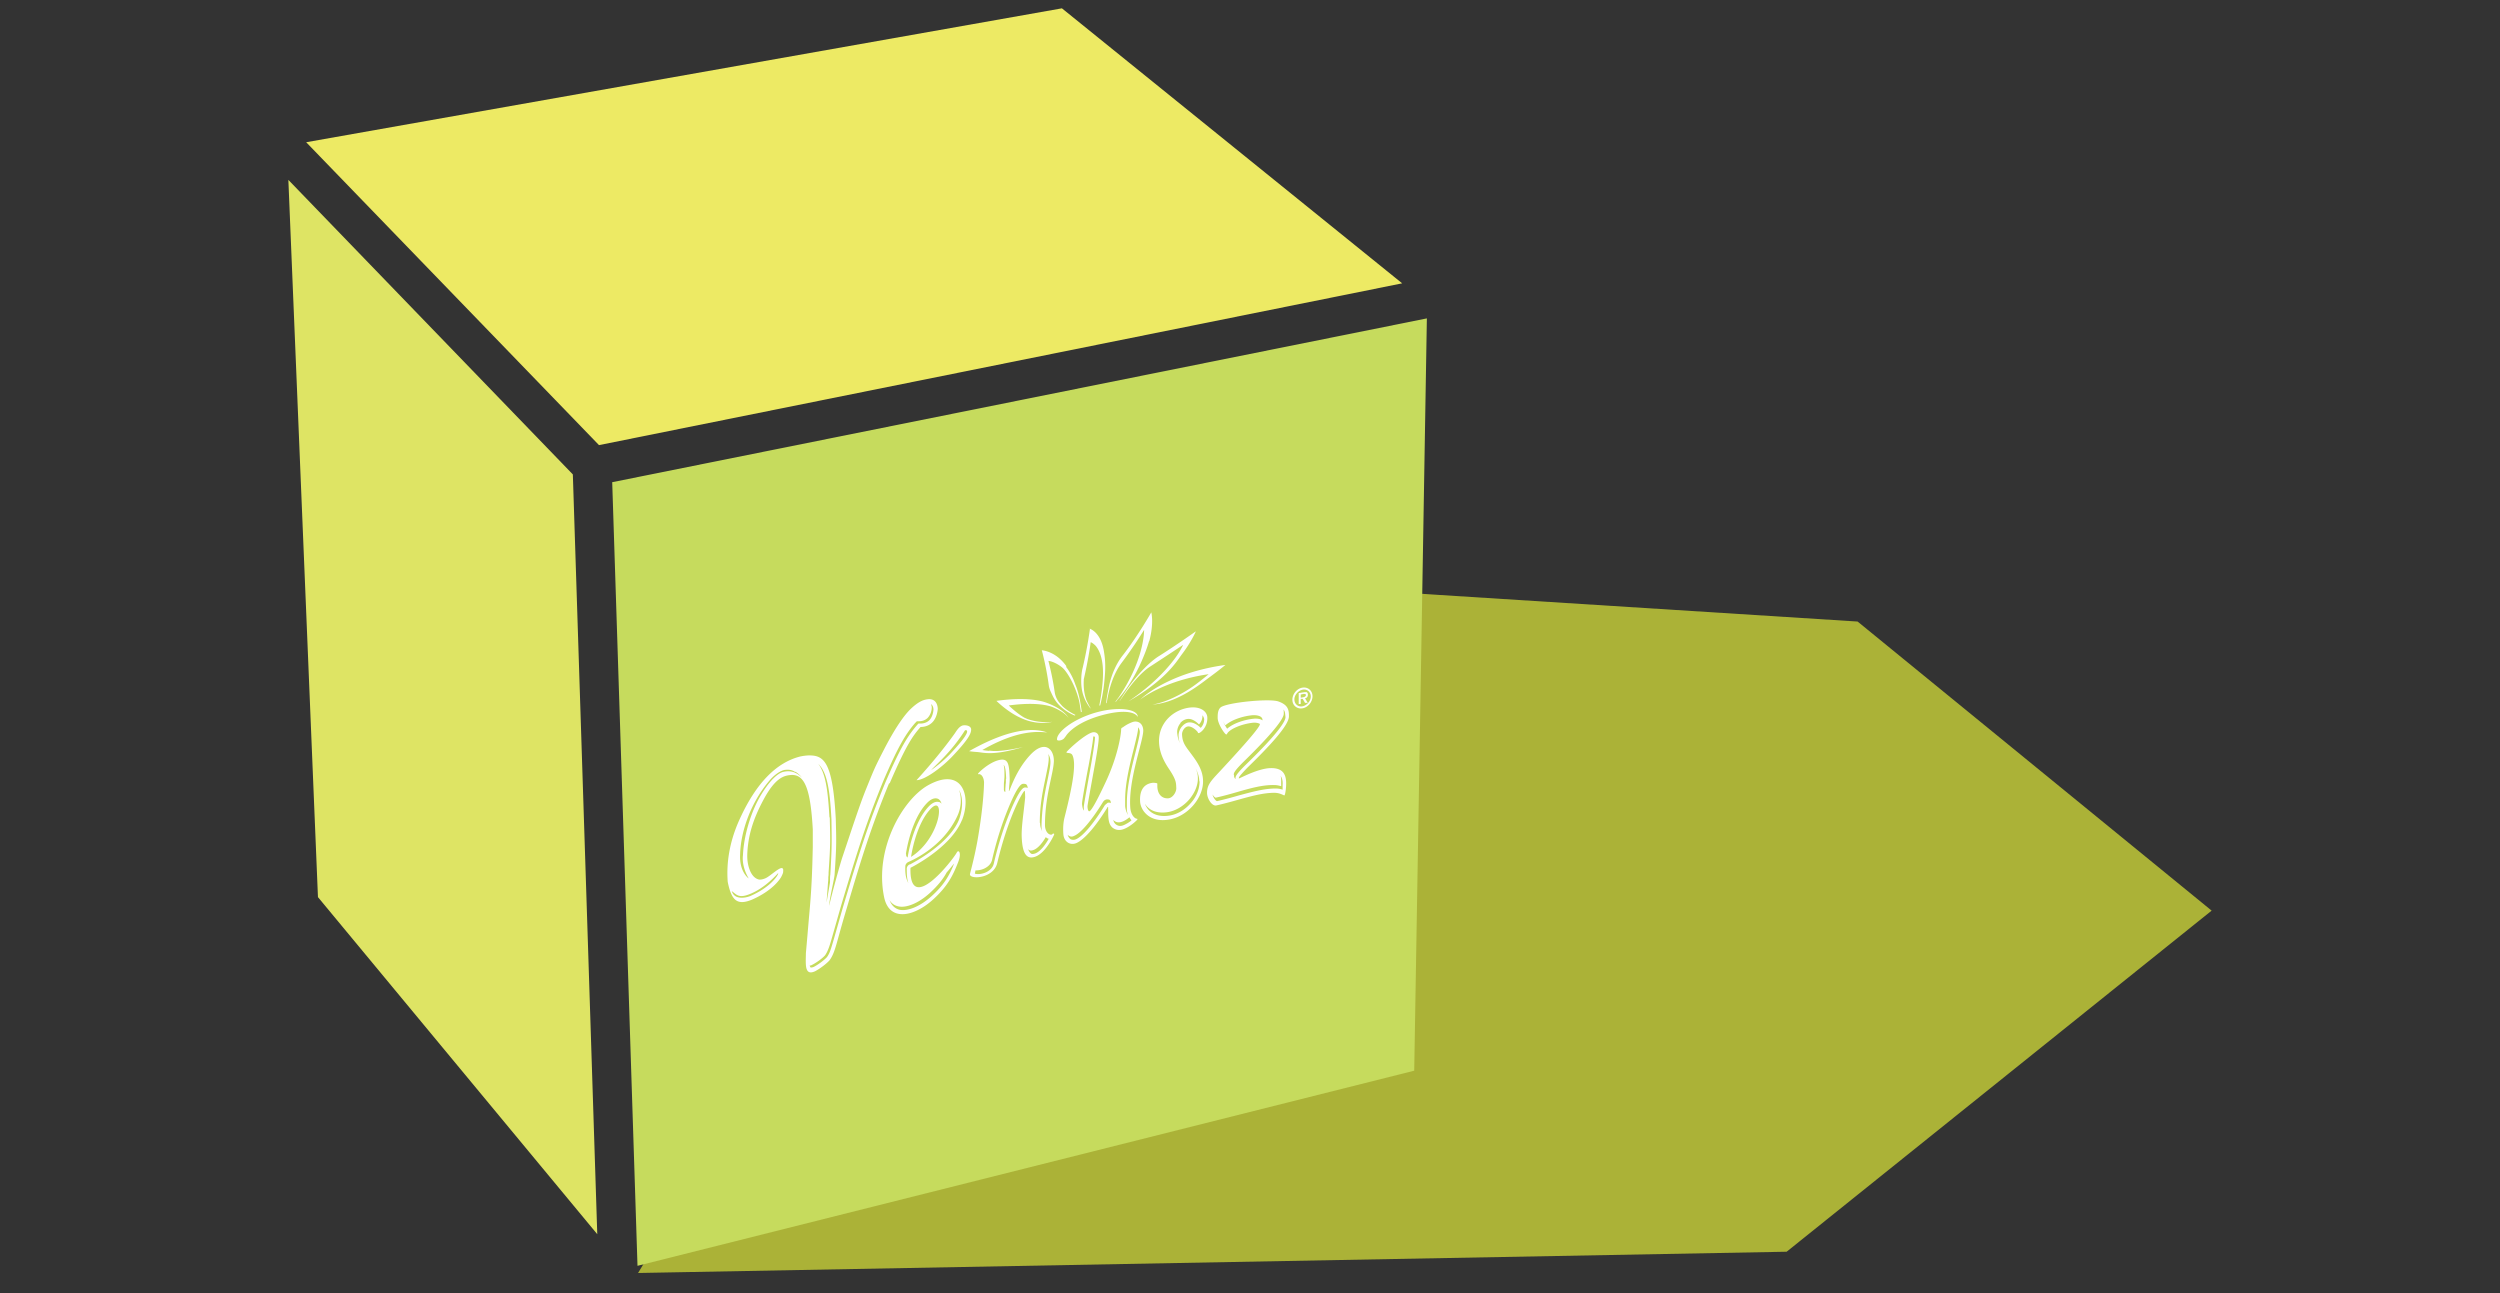 <svg width="87" height="45" fill="none" xmlns="http://www.w3.org/2000/svg"><rect width="100%" height="100%" fill="#333333" stroke="none"/><g clip-path="url(#a)"><path d="m22.205 44.3 39.97-.74 14.79-11.87-12.32-10.06-27.69-1.76-14.75 24.43z" fill="#ABB237"/><path d="M48.795 9.86 36.955.29l-26.3 4.66 10.19 10.54 27.95-5.63z" fill="#EDEA64"/><path d="m49.215 37.26.44-26.18-28.35 5.7.88 27.27 27.03-6.79z" fill="#C6DB5D"/><path d="m11.065 31.22 9.72 11.73-.85-26.44-9.9-10.25 1.03 24.96z" fill="#DEE464"/><path d="M35.655 24.98c-.29-.17-.55-.43-.55-.43.67-.09 1.14-.06 1.45.03.13.04.51.21.63.41-.14-.28-.62-.5-.91-.58-.35-.09-.87-.12-1.6-.02 0 0 .39.39.84.59.11.05.54.26 1.11.14-.52.05-.9-.1-.96-.14M42.075 23.45s-.21.18-.48.38c-.19.14-.84.58-1.49.69.86-.06 1.65-.7 1.97-.94.33-.24.57-.44.57-.44-1.68.23-2.65.9-2.97 1.21.36-.28 1.2-.72 2.4-.89M34.425 26.13c-.14-.01-.24-.03-.24-.03 1.24-.71 1.94-.64 2.26-.61-.24-.08-1.01-.32-2.72.65 0 0 .11.02.28.03.24.02.54.14 1.59-.17-.79.17-1.03.14-1.17.12M37.115 23.19c-.38-.54-.86-.56-.86-.56s.15.54.24 1.2c.01.09.04.18.08.26.05.11.14.33.35.51.15.14.33.24.47.3.01 0 .02-.01.03-.02-.14-.07-.31-.17-.46-.31-.05-.06-.1-.11-.14-.17a.79.79 0 0 1-.12-.3c-.07-.51-.18-.94-.22-1.1.05 0 .26.05.48.23.13.1.43.55.58 1.13.03.13.05.27.07.42 0 0 .02 0 .03-.01-.05-.39-.12-.7-.22-.94a2.21 2.21 0 0 0-.33-.63M37.935 21.85s-.08.64-.26 1.4c-.02.07-.03.15-.04.24-.01.14-.03.44.07.72.06.18.15.32.24.44h.01c-.05-.09-.1-.18-.15-.29-.09-.25-.1-.51-.09-.67v-.05c.14-.6.22-1.12.24-1.29.02 0 .09.04.17.12.12.14.26.42.26.95 0 .27-.04.68-.13 1.13h.03c.1-.4.14-.73.16-1 .04-.44 0-.7-.03-.89-.11-.67-.49-.78-.49-.78M38.965 24.4c.4-.61.76-1.01 1.07-1.21.51-.33 1.14-.75 1.14-.75s-.05.11-.15.27c-.13.21-.64.95-1.76 1.7 1.28-.73 1.67-1.37 1.85-1.62.33-.43.5-.81.5-.82 0 0-.69.49-1.28.86-.42.26-.99.9-1.37 1.56" fill="#fff"/><path d="M39.995 22.31c.17-.63.07-1 .07-1s-.46.81-.98 1.48c-.25.31-.44.74-.53 1.28-.03.15-.05.28-.06.4h.02c.05-.38.19-.95.5-1.38.37-.49.67-.96.8-1.17 0 .23-.08 1.15-.86 2.31-.04.06-.09.12-.14.19h.02c.02-.03.04-.05.06-.08.64-.7 1-1.7 1.09-2.02M37.025 25.7s.06-.07.09-.12c.22-.28.66-.54 1.27-.7.67-.18 1.11-.12 1.21.07 0-.27-.64-.37-1.4-.17-.86.23-1.44.72-1.41.96 0 .04.13.05.23-.03M27.665 26.86c-.11-.07-.21-.08-.33-.07-.07 0-.28.07-.52.33-.61.69-1.04 1.71-1.06 2.64-.02.53.24.77.3.81-.24-.41-.21-.73-.2-.81.03-.7.29-1.54.63-2.1.45-.74.74-.79.78-.8.18-.04.33-.02.48.07.06.04.11.08.16.13a.833.833 0 0 0-.22-.2m4.71-2.37s.03.08.03.13c0 .12-.05.27-.15.37-.08.07-.17.11-.31.11h-.06c-.02.02-.03.04-.05.05-.32.37-.58.78-1.1 1.99-.6 1.46-.91 2.45-1.48 4.36-.11.38-.21.74-.32 1.12-.09.32-.15.49-.24.62-.06.08-.28.25-.46.34-.03.02-.06.02-.08.02.02.05.03.07.04.07.02 0 .05 0 .1-.02.18-.09.39-.26.46-.34.1-.13.15-.31.24-.62.11-.38.21-.74.32-1.12.57-1.91.88-2.9 1.48-4.35.52-1.21.78-1.62 1.1-1.99.02-.02.03-.04.05-.05h.06c.13 0 .23-.04.31-.11.1-.1.14-.25.15-.37 0-.1-.04-.17-.09-.2m-6.32 6.62c-.38.15-.45 0-.61-.11.09.3.45.25.65.17.66-.29.9-.65.94-.72.02-.03.02-.05.03-.08-.04.03-.44.52-1.01.74zm2.8-2.68c.02.79.03.89-.04 1.92 0 .05 0 .1-.01.16 0 .06 0 .12-.01.18 0 .03-.05.67-.05.7 0 0 .12-.68.12-.71v-.09c0-.05 0-.1.01-.16.06-1.03.05-1.13.04-1.91-.06-1.19-.18-1.67-.46-1.95.23.31.33.78.39 1.87m2.07-1.18c-.58 1.42-.9 2.4-1.47 4.34-.12.4-.21.72-.32 1.12-.09.32-.15.51-.27.68-.08.1-.32.29-.51.39-.2.09-.3.03-.32-.22-.01-.15 0-.29 0-.41.04-.44.07-.81.11-1.27.09-.96.11-1.55.13-2.42v-.62c-.08-1.41-.28-1.92-.76-1.89-.25.02-.55.1-.96.87-.37.69-.54 1.27-.56 1.91-.01.38.13.81.42.86.04 0 .11 0 .22-.05.16-.07.51-.42.59-.34.03.03.02.07.02.11 0 .05-.03.11-.07.19-.04.07-.29.47-1.02.79-.52.21-.71.02-.84-.62-.05-.66.06-1.36.37-2.08.64-1.46 1.39-2.07 2.1-2.27.14-.04.31-.05.31-.05.56-.02.87.18.98 2.2.02.8.03.9-.04 1.93 0 .12-.19.9-.19 1.1.11-.48.39-1.48.46-1.69.35-1.04.58-1.76.82-2.36.28-.69.3-.75.62-1.37.38-.74.71-1.22.96-1.45.28-.26.45-.31.62-.32.17 0 .29.11.3.34-.02.23-.13.62-.6.63-.25.29-.47.56-1.07 1.95" fill="#fff"/><path d="M33.475 28.55c.35-.88-.01-1.89-1.2-1.21-.86.5-1.85 2.19-1.51 3.87.18.9 1.07.68 1.72.08.48-.44.67-.8.86-1.29.13-.33.01-.45-.05-.33-.14.26-1.66 2.21-1.61.53 0 0 1.4-.69 1.79-1.66v.01zm-1.95 1.17s.16-1.18.73-1.77c.16-.17.29-.18.36-.16.05.01.12.06.15.18-.03-.04-.07-.06-.09-.06-.07-.02-.2-.01-.36.16-.56.6-.72 1.72-.73 1.77-.04-.02-.06-.07-.05-.13l-.01.01zm.18.1s.15-1.11.68-1.67c.53-.56.36 1.01-.68 1.67zm.66 1.25c.27-.25.45-.47.58-.71.1-.11.18-.22.26-.31-.18.45-.37.76-.79 1.14-.39.35-.82.53-1.11.47-.16-.04-.28-.15-.35-.34.07.12.17.19.3.22.29.07.73-.12 1.11-.47zm-.71-.99c-.06.03-.1.09-.1.15 0 .21.01.38.06.51-.08-.15-.12-.3-.11-.59 0-.06.04-.12.1-.15.06-.03 1.19-.48 1.71-1.6.15-.32.15-.66.06-.91.14.24.14.64 0 1.03-.36.89-1.69 1.55-1.7 1.56h-.02zM36.615 29.04c-.12.04-.25-.11-.25-.33 0-1.03.3-1.8.31-2.23 0-.43-.33-.74-.83-.2-.51.55-.7 1.24-.73 1.25-.02 0 0-.02 0-.04 0-.17.03-.27.02-.44-.02-.47-.04-.71-.44-.58-.33.11-.66.43-.66.46 0 .02.03.01.05.01.09.02.15.13.16.28 0 .06-.01.79-.23 2.04-.13.71-.26 1.12-.26 1.17 0 .18.82.15.95-.4.38-1.6.89-2.49.95-2.51.02 0 .02.22.02.24-.05.52-.13.99-.12 1.35.02.58.16.82.48.7.37-.14.65-.76.65-.77 0-.05-.02-.03-.06-.02l-.01.02zm-.43-.41c0-.65.12-1.18.21-1.61.05-.25.1-.47.1-.62 0-.06 0-.11-.02-.16.05.06.08.16.08.28 0 .15-.05.37-.1.62-.09.43-.2.96-.21 1.61 0 .07 0 .13.03.19a.583.583 0 0 1-.08-.3l-.01-.01zm-1.18-1.53v.04c0 .06 0 .11-.01.16 0 .06-.01.12-.01.19v.07h-.01c-.04-.03-.04-.07-.04-.1v-.09c0-.07 0-.13.01-.19 0-.05.01-.1.01-.16v-.04c0-.13 0-.27-.03-.36.07.05.08.28.09.48h-.01zm.76.32s-.08-.03-.12-.01c-.04.01-.16.06-.46.76-.16.38-.4 1.01-.6 1.88-.03.13-.12.23-.26.3-.17.08-.34.08-.4.05.01-.04.02-.1.02-.1v-.01c.08 0 .2-.01.32-.07.14-.07.23-.17.26-.3.2-.87.44-1.5.6-1.88.3-.71.42-.75.46-.76.04-.01.09 0 .12.01.03.02.05.06.06.12v.01zm.26 2.28c-.09.03-.13.02-.15 0-.03-.02-.07-.07-.1-.16.01.02.03.04.04.04.02.02.07.03.15 0 .17-.06.33-.28.43-.45l.02.02c.02.02.05.03.08.04-.1.18-.28.44-.47.51zM44.235 26.73c-.44 0-1.09.36-1.12.36-.01 0 0-.02 0-.03 0-.03.12-.16.28-.33.76-.74 1.47-1.49 1.46-1.81 0-.22-.03-.39-.37-.51-.32-.11-1.81.04-2.01.21-.1.09-.1.25-.1.36 0 .22.26.59.3.58.01 0 .03-.02.03-.03.09-.16.51-.34.91-.38.11-.01.23.03.23.05 0 .1-.47.65-1.41 1.66-.3.32-.43.46-.43.73 0 .2.17.47.32.44.77-.17 1.43-.44 2.02-.44.2 0 .32.09.35.09.02 0 .05-.14.06-.31.03-.44-.12-.64-.52-.64zm-.59-1.72c-.33.03-.73.16-.94.35-.05-.07-.11-.18-.15-.27.03.06.06.11.09.15.21-.19.61-.32.94-.35 0 0 .35-.03.35.17v.01c-.1-.08-.3-.06-.3-.06h.01zm-.71 1.95c0-.06.02-.13.33-.44 1.22-1.19 1.41-1.56 1.41-1.68 0-.06 0-.11-.01-.15.06.07.06.16.07.27 0 .12-.19.5-1.41 1.68-.31.31-.33.38-.33.44v.03s-.01 0-.01-.01a.143.143 0 0 1-.04-.1v-.03l-.01-.01zm1.7.43v.09a.746.746 0 0 0-.24-.04c-.4 0-.83.12-1.28.24-.24.07-.5.14-.76.2-.04 0-.13-.11-.16-.23.04.06.08.1.11.11.27-.06.52-.13.76-.2.45-.13.88-.25 1.28-.24.09 0 .17.02.24.04V27.19c0-.07 0-.13-.02-.19.05.07.08.17.07.31v.08zM41.135 25.55c0-.11.09-.26.21-.27.12-.01.27.11.34.2 0 .01 0 .04.03.03.06 0 .31-.2.3-.53 0-.22-.23-.39-.58-.36-.61.06-1.13.55-1.1 1.22.02.37.17.66.36.94.25.38.23.47.24.65 0 .14-.12.33-.27.35-.21.02-.38-.12-.39-.41v-.1c0-.02-.1-.03-.15-.03-.3.03-.47.24-.45.64.01.31.31.73.94.65.7-.08 1.28-.77 1.25-1.38-.01-.3-.15-.56-.35-.83-.23-.32-.37-.44-.38-.77zm-.06-.39c.07-.08.16-.13.25-.14.16-.02.31.1.4.19a.42.42 0 0 0 .12-.3v-.02c.03.04.05.08.06.13v.01c0 .15-.07.25-.12.3-.09-.09-.24-.2-.4-.19-.09 0-.18.06-.25.14-.08.09-.12.21-.12.31 0 .12.02.22.06.3a.994.994 0 0 1-.11-.42c0-.1.04-.22.12-.31h-.01zm.67 2.03c0 .24-.09.51-.29.74-.22.26-.51.43-.82.46-.46.05-.71-.18-.79-.42.11.19.35.34.73.3.3-.03.6-.2.82-.46.19-.23.3-.5.29-.74 0-.12-.03-.23-.08-.34.07.14.13.29.13.46h.01zM39.545 28.49c-.09-.03-.19-.16-.21-.37-.08-.99.47-2.37.45-2.72-.02-.26-.22-.33-.38-.27-.21.08-.31.17-.33.18-.04.02-.06.03-.06.08 0 .16-.11.91-.53 1.81-.26.56-.49 1-.57 1.03-.06.02-.07-.14-.07-.17 0-.04.09-.53.22-1.25.12-.65.18-1.04.17-1.17-.01-.14-.14-.19-.26-.14-.26.1-.73.52-.86.67-.02.06.14 0 .2.1.15.28.02 1.04-.27 2.18-.03.12-.06.31-.04.58.02.26.23.4.45.31.26-.11.65-.54 1.07-1.22.01-.02.01-.03.03-.04.02 0 0 .04.01.06v.2c.01.18.02.36.16.47.11.08.25.1.41.03.22-.09.45-.31.45-.33 0-.01-.01-.02-.03-.02h-.01zm-1.67-1.8c.08-.44.16-.87.17-1.06h.04s.02.01.02.04c0 .12-.08.63-.17 1.13-.21 1.17-.22 1.25-.22 1.29 0 0 0 .08.01.12-.05-.05-.06-.14-.07-.23 0-.05 0-.13.22-1.3v.01zm.66 1.26s-.09.06-.11.11c-.39.63-.76 1.06-.99 1.15-.08.03-.14.01-.17 0a.273.273 0 0 1-.11-.16c.02.02.03.03.05.04.04.02.09.04.17 0 .23-.09.6-.52.99-1.15.03-.05.06-.09.11-.11.05-.02.09-.01.13 0 .05.03.05.08.05.12-.04-.02-.08-.03-.13 0h.01zm.93-1.93c.07-.29.14-.56.14-.67v-.04c.03.03.05.08.06.14v.02c0 .12-.07.39-.14.67-.13.52-.31 1.2-.31 1.8v.23c0 .07.02.13.04.19a.71.71 0 0 1-.1-.31v-.23c0-.6.18-1.28.31-1.8zm-.35 2.69c-.11.05-.2.04-.28-.02a.236.236 0 0 1-.09-.16c.01.01.02.03.04.04.08.06.17.06.28.02.08-.03.17-.09.24-.15.02.04.05.08.07.11-.07.06-.17.12-.26.16zM33.795 25.37c-.02-.14-.26-.15-.33-.11-.08.04-.14.11-.23.25-.26.37-.73.97-1.34 1.64.26 0 .81-.38 1.22-.8.59-.62.69-.83.68-.98zm-.16.16c-.07.15-.27.39-.6.74-.21.21-.43.39-.63.53.13-.16.68-.6 1.18-1.39h.04c.05.02.03.08.01.12zM45.375 24.26s.07-.02.07-.07-.05-.04-.09-.04l-.09.02v.11l.11-.02zm.13.2h-.09l-.08-.14h-.07v.18h-.07v-.38l.18-.03s.08-.01.1 0c.03.02.04.05.04.09 0 .07-.04.11-.1.12l.09.15v.01zm.11-.22c0-.16-.13-.27-.28-.24-.15.03-.29.18-.29.34 0 .16.13.27.28.24.15-.03.29-.18.29-.34zm-.64.11c0-.2.16-.39.35-.42.19-.03.35.1.35.3 0 .2-.16.39-.35.42-.19.03-.35-.1-.35-.3z" fill="#fff"/></g><defs><clipPath id="a"><path fill="#fff" transform="translate(10.035 .29)" d="M0 0h66.93v44.01H0z"/></clipPath></defs></svg>